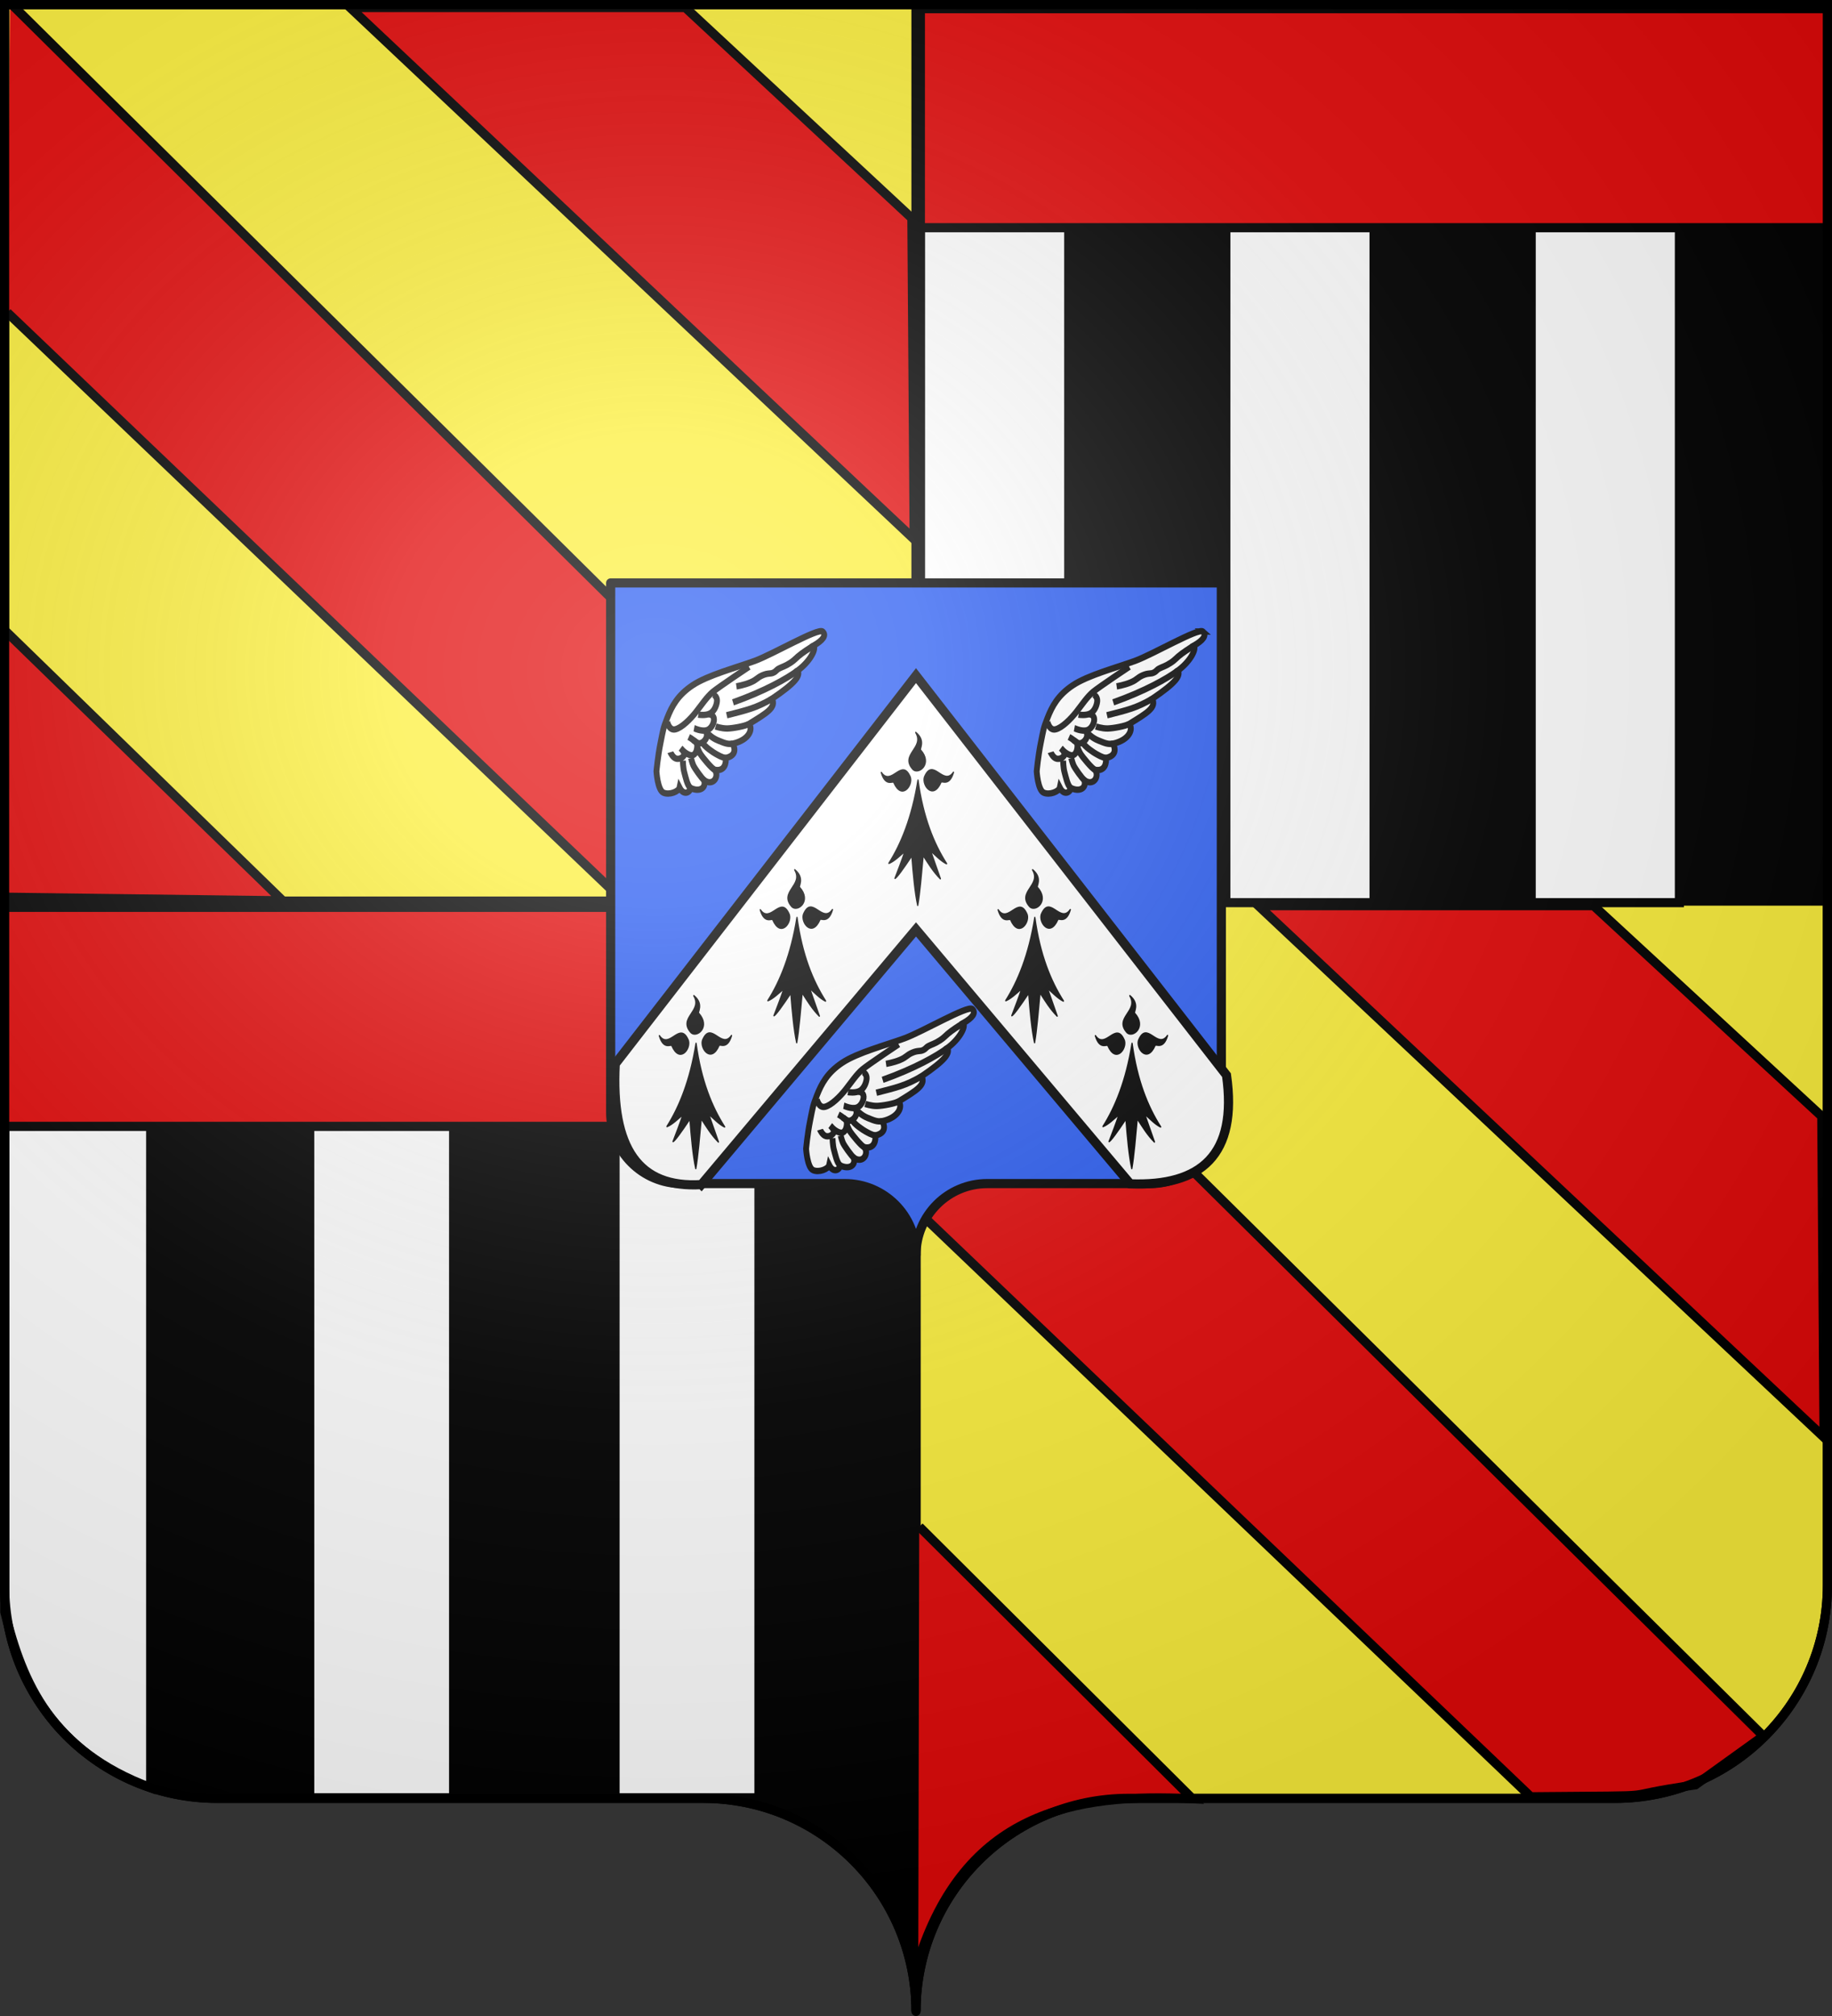 <svg xmlns="http://www.w3.org/2000/svg" xmlns:xlink="http://www.w3.org/1999/xlink" width="600" height="660" version="1.0"><rect width="100%" height="100%" fill="#333333" stroke="none"/><defs><radialGradient xlink:href="#a" id="k" cx="285.186" cy="200.448" r="300" fx="285.186" fy="200.448" gradientTransform="matrix(1.551 0 0 1.35 -227.894 -51.264)" gradientUnits="userSpaceOnUse"/><linearGradient id="a"><stop offset="0" style="stop-color:white;stop-opacity:.314"/><stop offset=".19" style="stop-color:white;stop-opacity:.251"/><stop offset=".6" style="stop-color:#6b6b6b;stop-opacity:.125"/><stop offset="1" style="stop-color:black;stop-opacity:.125"/></linearGradient></defs><g style="opacity:1;display:inline"><path d="M300 1.5V295h298.5V1.5H300z" style="opacity:1;fill:#000;fill-opacity:1;fill-rule:nonzero;stroke:#000;stroke-width:3;stroke-linecap:butt;stroke-linejoin:miter;marker:none;marker-start:none;marker-mid:none;marker-end:none;stroke-miterlimit:4;stroke-dasharray:none;stroke-dashoffset:0;stroke-opacity:1;visibility:visible;display:inline;overflow:visible"/><path d="M300 295v363.5c0-38.504 31.21-69.75 69.656-69.75h159.188c38.447 0 69.656-31.246 69.656-69.75V295H300z" style="opacity:1;fill:#fcef3c;fill-opacity:1;fill-rule:nonzero;stroke:#000;stroke-width:3;stroke-linecap:butt;stroke-linejoin:miter;marker:none;marker-start:none;marker-mid:none;marker-end:none;stroke-miterlimit:4;stroke-dasharray:none;stroke-dashoffset:0;stroke-opacity:1;visibility:visible;display:inline;overflow:visible"/><path d="M1.5 295v224c0 38.504 31.21 69.75 69.656 69.75h159.188c38.447 0 69.656 31.246 69.656 69.75V295H1.5z" style="opacity:1;fill:#000;fill-opacity:1;fill-rule:nonzero;stroke:#000;stroke-width:3;stroke-linecap:butt;stroke-linejoin:miter;marker:none;marker-start:none;marker-mid:none;marker-end:none;stroke-miterlimit:4;stroke-dasharray:none;stroke-dashoffset:0;stroke-opacity:1;visibility:visible;display:inline;overflow:visible"/><path d="M1.5 1.5V295H300V1.5H1.5z" style="opacity:1;fill:#fcef3c;fill-opacity:1;fill-rule:nonzero;stroke:#000;stroke-width:3;stroke-linecap:butt;stroke-linejoin:miter;marker:none;marker-start:none;marker-mid:none;marker-end:none;stroke-miterlimit:4;stroke-dasharray:none;stroke-dashoffset:0;stroke-opacity:1;visibility:visible;display:inline;overflow:visible"/><g style="opacity:1;fill:#e20909;display:inline;stroke:#000;stroke-opacity:1;stroke-width:4.744;stroke-miterlimit:4;stroke-dasharray:none"><g style="fill:#e20909;display:inline;stroke:#000;stroke-opacity:1;stroke-width:4.744;stroke-miterlimit:4;stroke-dasharray:none"><path d="m90.194 479.614 138.815 1.869L86.542 336.42m346.376-328H263.213L548.76 290.106l-1.149-170.069L432.918 8.421M89.584 169.834l310.59 310.526c77.319-.736 86.84-.34 148.611-.151L91.032 5.826" style="fill:#e20909;fill-opacity:1;stroke:#000;stroke-width:4.744;stroke-opacity:1;stroke-miterlimit:4;stroke-dasharray:none" transform="matrix(.647 0 0 .618 -55.61 -2.695)"/></g></g><g style="opacity:1;fill:#2b5df2;display:inline;stroke:#000;stroke-opacity:1;stroke-width:4.744;stroke-miterlimit:4;stroke-dasharray:none"><g style="fill:#2b5df2;display:inline;stroke:#000;stroke-opacity:1;stroke-width:4.744;stroke-miterlimit:4;stroke-dasharray:none"><path d="M90.194 567.854c23.649-78.964 78.113-89.585 138.815-86.371L90.673 337.285M432.092 8.42H262.387l286.372 281.684-1.149-170.069L432.092 8.421M89.584 169.834l310.59 310.526c77.319-.736 37.28.524 83.356-6.207l34.413-25.907L91.032 5.826" style="fill:#e20909;fill-opacity:1;stroke:#000;stroke-width:4.744;stroke-opacity:1;stroke-miterlimit:4;stroke-dasharray:none" transform="matrix(.647 0 0 .618 242.39 291.334)"/></g></g><path id="b" d="M301.487 2.487h48.531v293.027h-48.531z" style="fill:#fff;stroke:#000;stroke-width:2.973;stroke-miterlimit:4;stroke-dasharray:none;stroke-opacity:1"/><use xlink:href="#b" id="c" width="600" height="660" x="0" y="0" transform="translate(100)"/><use xlink:href="#c" width="600" height="660" transform="translate(100)"/><path d="M101.464 295.464h47.072v293.072h-47.072zM201.464 295.464h47.072v293.072h-47.072z" style="opacity:1;fill:#fff;stroke:#000;stroke-width:2.928;stroke-miterlimit:4;stroke-dasharray:none;stroke-opacity:1;display:inline"/><path d="M1.574 440.364V295.453H49.353v289.822c-32.399-12.128-42.046-34.006-47.78-57.562v-87.35z" style="fill:#fff;stroke:#000;stroke-width:3;stroke-miterlimit:4;stroke-dasharray:none;stroke-opacity:1"/><path id="d" d="M1.428 297.042h297.145v71.71H1.428z" style="fill:#e20909;stroke:#000;stroke-width:3;stroke-miterlimit:4;stroke-dasharray:none;stroke-opacity:1"/><use xlink:href="#d" width="600" height="660" transform="translate(300 -294.201)"/><path d="M300 410.839c0-12.894 10.453-23.358 23.333-23.358h53.334c12.88 0 23.333-10.464 23.333-23.357V190.839H200v173.285c0 12.893 10.453 23.357 23.333 23.357h53.334c12.88 0 23.333 10.464 23.333 23.358z" style="opacity:1;fill:#2b5df2;fill-opacity:1;fill-rule:nonzero;stroke:#000;stroke-width:3;stroke-linecap:round;stroke-linejoin:round;stroke-miterlimit:4;stroke-dasharray:none;stroke-dashoffset:0;stroke-opacity:1;display:inline"/><path d="M229.7 387.819 300 304.27l70.163 83.294c23.25.88 35.239-9.499 31.528-35.578L300 221.19l-98.493 127.11c-1.462 27.737 7.674 40.755 28.192 39.518z" style="fill:#fff;fill-opacity:1;fill-rule:evenodd;stroke:#000;stroke-width:3;stroke-linecap:butt;stroke-linejoin:miter;stroke-miterlimit:4;stroke-dasharray:none;stroke-opacity:1;display:inline"/><g style="display:inline"><g id="e" style="fill:#000;fill-opacity:1"><path d="M377.128 135.622c-14.101 70.111-40.388 119.752-68.944 155.439 11.87-3.562 25.215-13.69 38.117-22.55-7.89 18.385-15.78 34.445-23.671 50.668 4.71-1.748 19.66-18.122 39.965-42.146 3.183 33.027 7.487 70.222 13.917 92.616 5.119-22.358 8.906-59.364 12.969-93.342 12.24 15.194 24.13 30.565 40.692 43.598l-23.253-52.318c12.007 8.398 25.275 19.515 38.007 24.2-30.189-37.467-55.61-86.046-67.799-156.165zM319.723 139.698c-1.296-4.078-19.538 8.975-29.595-18.388 23.992 27.584 48.78-29.041 68.834 8.941 6.189 15.671-20.922 42.86-39.239 9.447z" style="fill:#000;fill-opacity:1;fill-rule:evenodd;stroke:#000;stroke-width:3;stroke-linecap:round;stroke-linejoin:round;stroke-miterlimit:4;stroke-dasharray:none;stroke-opacity:1" transform="matrix(.138 0 0 .175 248.605 231.683)"/><path d="M431.716 139.348c1.296-4.078 19.537 8.975 29.595-18.387-23.992 27.584-48.78-29.042-68.834 8.94-6.189 15.671 20.922 42.861 39.239 9.447zM383.382 79.375c-3.697-2.154 13.021-17.11-11.488-32.894 21.686 29.431-38.984 41.27-6.29 69.127 13.943 9.458 46.392-11.069 17.778-36.233z" style="fill:#000;fill-opacity:1;fill-rule:evenodd;stroke:#000;stroke-width:3;stroke-linecap:round;stroke-linejoin:round;stroke-miterlimit:4;stroke-dasharray:none;stroke-opacity:1;display:inline" transform="matrix(.138 0 0 .175 248.605 231.683)"/></g></g><use xlink:href="#e" id="f" width="600" height="660" x="0" y="0" transform="translate(-72.687 86.175)"/><use xlink:href="#f" id="g" width="600" height="660" x="0" y="0" transform="translate(142.8)"/><use xlink:href="#g" id="h" width="600" height="660" x="0" y="0" transform="translate(-31.847 -41.214)"/><use xlink:href="#h" width="600" height="660" transform="translate(-77.9)"/><g id="i" style="stroke:#000;stroke-opacity:1;stroke-width:16.635;stroke-miterlimit:4;stroke-dasharray:none"><g style="display:inline;stroke:#000;stroke-opacity:1;stroke-width:16.635;stroke-miterlimit:4;stroke-dasharray:none"><g style="stroke:#000;stroke-opacity:1;stroke-width:11.595;stroke-miterlimit:4;stroke-dasharray:none"><path d="M4.816 2.197c8.385-7.053 97.894 41.459 133.529 53.608 35.61 12.141 92.585 26.008 122.75 44.598 29.644 18.269 41.068 38.59 49.956 59.423 8.559 20.062 8.104 21.846 13.467 46.37 5.362 24.525 7.982 51.728 7.982 51.728s-2.173 34.036-13.747 38.933c-11.575 4.896-30.2-2.027-31.808-9.244-8.676 15.82-21.146 8.4-21.596.594-16.576 7.7-31.335 1.32-26.98-14.02-17.689 11.664-30.233-6.997-21.03-19.125-20.703 3.644-22.568-14.224-21.377-21.719-17.207-2.943-21.03-13.513-13.86-25.93-33.55-7.186-40.258-27.212-32.187-36.22-35.253-20.055-54.088-30.16-45.304-45.98-47.619-30.075-55.862-41.906-50.77-51.661-22.232-15.082-36.884-37.617-31.55-45.6C4.376 18.276-3.5 9.193 4.817 2.197z" style="fill:#fff;fill-opacity:1;fill-rule:evenodd;stroke:#000;stroke-width:11.595;stroke-linecap:butt;stroke-linejoin:miter;stroke-miterlimit:4;stroke-dasharray:none;stroke-opacity:1" transform="matrix(-.166 0 0 .179 319.203 329.937)"/><path d="M311.814 164.66c.283.74-3.461 19.203-16.388 16.42-12.926-2.783-30.246-19.112-41.023-31.819-10.605-12.505-21.614-27.927-33.318-36.872-11.938-9.125-71.025-45.657-71.025-45.657M181.992 207.217c10.058 1.717 16.49-1.186 28.648-5.669 12.157-4.483 19.98-12.263 19.98-12.263M195.878 233.35c6.955-.405 15.94-5.62 19.688-7.484 3.842-1.912 22.31-12.917 26.227-20.865M217.158 255.083c5.094-.524 25.428-24.158 28.625-28.834 3.111-4.551 6.375-12.52 6.375-12.52M238.34 274.275c5.248-4.097 18.91-22.069 21.472-27.38 2.513-5.213 4.46-13.18 4.46-13.18M265.38 288.228c6.395-4.235 9.942-21.26 12.23-28.56 2.35-7.518 2.826-21.34 2.826-21.34M149.796 171.143c7.483 4 31.916 8.22 43.004 8.37 11.145.151 22.966-3.7 22.966-3.7M104.573 125.221c31.648 17.076 48.934 20.465 89.298 30.122M53.802 73.52c21.432 14.742 65.06 37.568 127.686 58.241M22.215 27.932s12.489 6.862 24.106 14.793c11.617 7.931 11.84 10.632 22.362 16.932 10.522 6.3 15.303 6.957 21.555 9.944 6.393 3.054 5.28 4.886 11.322 7.682 6.164 2.852 10.047.313 21.38 4.784 11.332 4.47 10.984 7.998 23.95 13.1 12.965 5.101 27.91 7.307 27.91 7.307M305.082 222.901c-.13.457-5.314 10.68-12.122 11.87-6.808 1.188-13.106-2.3-15.11-7.116-2.004-4.816 7.093-12.15 7.093-12.15" style="fill:none;fill-opacity:.75;fill-rule:evenodd;stroke:#000;stroke-width:11.595;stroke-linecap:butt;stroke-linejoin:miter;stroke-miterlimit:4;stroke-dasharray:none;stroke-opacity:1" transform="matrix(-.166 0 0 .179 319.203 329.937)"/><path d="M280.188 220.328s-12.147 10.296-19.623 7.833c-7.476-2.464-9.028-13.986-8.365-18.624.663-4.632 3.04-5.601 7.383-8.689" style="fill:none;fill-opacity:.75;fill-rule:evenodd;stroke:#000;stroke-width:11.595;stroke-linecap:butt;stroke-linejoin:miter;stroke-miterlimit:4;stroke-dasharray:none;stroke-opacity:1" transform="matrix(-.166 0 0 .179 319.203 329.937)"/><path d="M268.85 195.087c-10.122 4.858-16.242 13.454-23.639 11.22-7.244-2.192-11.638-8.585-12.13-13.518-.506-5.079 2.654-9.297 2.654-9.297M258.189 179.022c-.349.066-14.924 6.703-25.404 3.545-10.396-3.132-15.257-16.346-13.352-22.519 1.863-6.02 8.042-6.523 10.492-6.73" style="fill:none;fill-opacity:.75;fill-rule:evenodd;stroke:#000;stroke-width:11.595;stroke-linecap:butt;stroke-linejoin:miter;stroke-miterlimit:4;stroke-dasharray:none;stroke-opacity:1" transform="matrix(-.166 0 0 .179 319.203 329.937)"/><path d="M249.855 154.226c-.697.131-14.848 2.277-23.686-2.475-8.824-4.744-12.86-16.47-13.09-22.857-.236-6.537 4.492-10.833 7.877-11.432" style="fill:none;fill-opacity:.75;fill-rule:evenodd;stroke:#000;stroke-width:11.595;stroke-linecap:butt;stroke-linejoin:miter;stroke-miterlimit:4;stroke-dasharray:none;stroke-opacity:1" transform="matrix(-.166 0 0 .179 319.203 329.937)"/></g></g></g><use xlink:href="#i" id="j" width="600" height="660" x="0" y="0" transform="translate(75.526 -123.575)"/><use xlink:href="#j" width="600" height="660" transform="translate(-124.538)"/></g><g style="display:inline"><path d="M1.5 1.5V518.99c0 38.505 31.203 69.755 69.65 69.755h159.2c38.447 0 69.65 31.25 69.65 69.754 0-38.504 31.203-69.754 69.65-69.754h159.2c38.447 0 69.65-31.25 69.65-69.755V1.5H1.5z" style="fill:url(#k);fill-opacity:1;fill-rule:evenodd;stroke:none;stroke-width:3;stroke-linecap:butt;stroke-linejoin:miter;stroke-miterlimit:4;stroke-dasharray:none;stroke-opacity:1"/></g><g style="display:inline"><path d="M300 658.5c0-38.504 31.203-69.754 69.65-69.754h159.2c38.447 0 69.65-31.25 69.65-69.753V1.5H1.5v517.493c0 38.504 31.203 69.753 69.65 69.753h159.2c38.447 0 69.65 31.25 69.65 69.754z" style="fill:none;fill-opacity:1;fill-rule:nonzero;stroke:#000;stroke-width:3;stroke-linecap:round;stroke-linejoin:round;stroke-miterlimit:4;stroke-dasharray:none;stroke-dashoffset:0;stroke-opacity:1"/></g></svg>